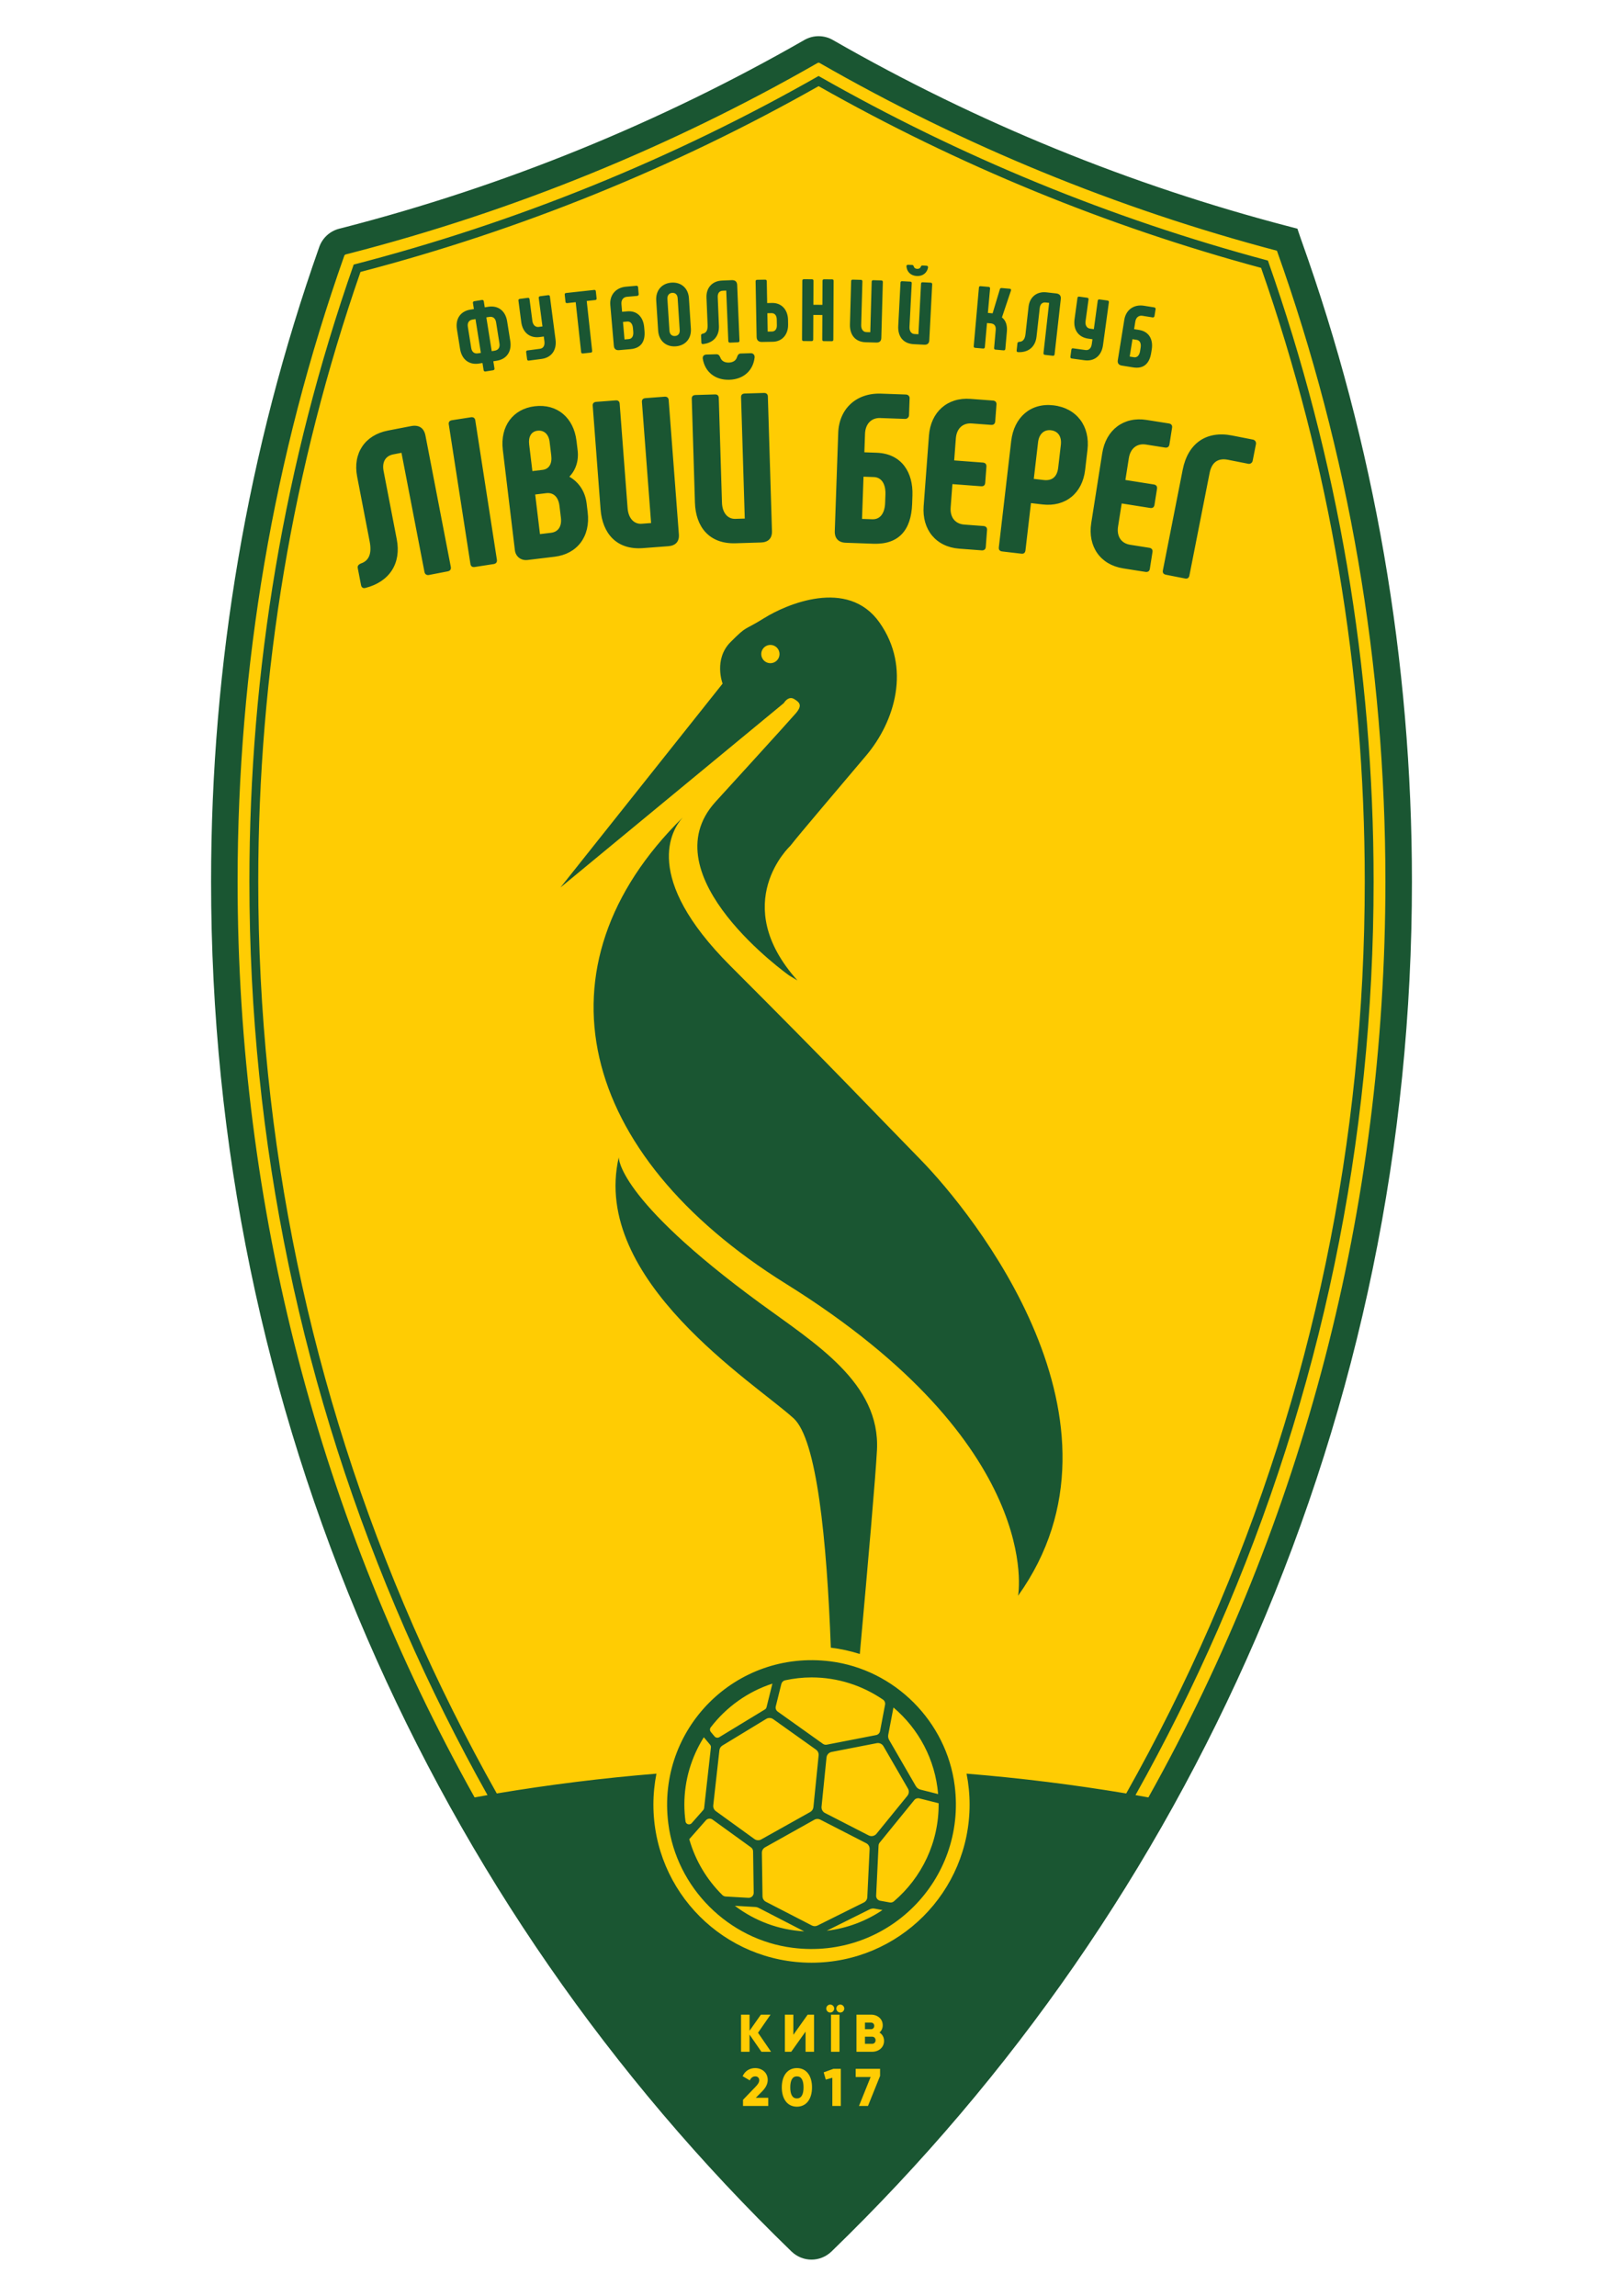 <?xml version="1.0" encoding="utf-8"?>
<!-- Generator: Adobe Illustrator 28.0.0, SVG Export Plug-In . SVG Version: 6.00 Build 0)  -->
<svg version="1.1" id="Шар_1" xmlns="http://www.w3.org/2000/svg" xmlns:xlink="http://www.w3.org/1999/xlink" x="0px" y="0px"
	 viewBox="0 0 595.276 841.89" style="enable-background:new 0 0 595.276 841.89;" xml:space="preserve">
<style type="text/css">
	.st0{fill:#FFCC03;}
	.st1{fill:#1A5632;}
</style>
<g>
	<path class="st0" d="M472.57,89.307c-0.141-0.492-0.352-0.986-0.493-1.408c-59.922-15.569-116.648-38.956-169.044-69.025
		c-1.733-0.994-3.848-0.995-5.581-0.001C244.631,49.154,187.345,72.68,126.931,88.251c-0.419,0.105-0.838,0.21-1.257,0.314
		c-1.853,0.463-3.358,1.822-3.993,3.623c-25.544,72.286-39.398,150.031-39.398,231.067c0,195.775,81.034,372.637,211.396,498.879
		c2.198,2.129,5.722,2.129,7.92,0C431.96,695.892,512.994,519.03,512.994,323.256C512.994,241.141,498.768,162.407,472.57,89.307z"
		/>
	<path class="st1" d="M373.403,129.129c3.803,0.199,6.352-1.96,6.767-5.664l1.181-10.534c0.161-1.417,0.966-2.142,2.172-2.006
		l1.27,0.142l-2.068,18.425c-0.038,0.353,0.165,0.605,0.523,0.644l2.898,0.326c0.39,0.044,0.611-0.16,0.649-0.513l2.277-20.293
		c0.133-1.192-0.447-1.91-1.681-2.049l-3.582-0.402c-3.518-0.396-6.159,1.689-6.561,5.296l-1.128,10.049
		c-0.209,1.868-0.972,2.794-2.328,2.806c-0.367,0.056-0.579,0.195-0.621,0.549l-0.291,2.609
		C372.839,128.87,373.01,129.118,373.403,129.129z M208.021,111.157l3.13-0.342l1.992,18.292c0.042,0.386,0.259,0.559,0.617,0.519
		l2.936-0.32c0.358-0.039,0.532-0.255,0.491-0.643l-1.992-18.291l3.097-0.339c0.391-0.043,0.565-0.258,0.527-0.613l-0.285-2.612
		c-0.038-0.355-0.255-0.527-0.646-0.484l-10.271,1.122c-0.359,0.038-0.534,0.253-0.494,0.608l0.283,2.614
		C207.446,111.024,207.663,111.196,208.021,111.157z M357.675,127.56l2.907,0.257c0.358,0.032,0.605-0.143,0.64-0.531l0.782-8.821
		l1.371,0.12c1.34,0.119,1.957,0.953,1.824,2.44l-0.582,6.56c-0.035,0.386,0.146,0.598,0.503,0.63l2.974,0.261
		c0.358,0.031,0.605-0.142,0.639-0.53l0.57-6.43c0.193-2.164-0.399-4.04-1.818-5.109l3.312-9.867c0.13-0.347-0.044-0.622-0.469-0.66
		l-2.907-0.255c-0.326-0.03-0.599,0.078-0.693,0.426l-2.664,8.851l-1.732-0.152l0.795-8.949c0.032-0.356-0.177-0.57-0.539-0.602
		l-2.907-0.255c-0.39-0.035-0.605,0.142-0.637,0.497l-1.906,21.487C357.104,127.315,357.282,127.527,357.675,127.56z
		 M411.422,134.058l4.174,0.67c3.819,0.614,5.991-1.336,6.628-5.306l0.206-1.281c0.551-3.425-0.807-6.533-4.626-7.146l-1.843-0.296
		l0.446-2.785c0.241-1.506,1.27-2.326,2.597-2.112l3.752,0.602c0.326,0.052,0.624-0.161,0.678-0.481l0.412-2.562
		c0.051-0.32-0.174-0.586-0.497-0.638l-3.752-0.602c-3.721-0.599-6.646,1.493-7.232,5.143l-2.385,14.823
		C409.804,133.175,410.32,133.882,411.422,134.058z M415.367,124.381l1.552,0.249c1.197,0.193,1.681,1.321,1.434,2.858l-0.206,1.281
		c-0.247,1.536-1.054,2.424-2.251,2.233l-1.555-0.25L415.367,124.381z M338.773,185.556c-0.652,8.689,4.553,15.008,13.027,15.645
		l8.24,0.617c0.865,0.065,1.447-0.359,1.514-1.213l0.472-6.284c0.063-0.853-0.45-1.36-1.314-1.425l-7.062-0.529
		c-3.375-0.253-5.241-2.734-4.972-6.303l0.643-8.534l10.516,0.788c0.94,0.071,1.447-0.359,1.517-1.29l0.443-5.896
		c0.063-0.853-0.367-1.431-1.308-1.503l-10.516-0.789l0.608-8.069c0.269-3.569,2.486-5.742,5.858-5.489l7.065,0.529
		c0.861,0.065,1.447-0.359,1.517-1.29l0.465-6.207c0.066-0.853-0.45-1.36-1.311-1.425l-8.24-0.617
		c-8.477-0.637-14.569,4.837-15.219,13.449L338.773,185.556z M336.252,101.217c2.194,0.114,3.768-1.138,4.136-3.133
		c0.019-0.39-0.196-0.629-0.557-0.646l-1.507-0.078c-0.326-0.017-0.469,0.171-0.617,0.488c-0.19,0.51-0.662,0.779-1.317,0.744
		c-0.655-0.033-1.099-0.348-1.235-0.876c-0.114-0.331-0.238-0.532-0.595-0.549l-1.476-0.076c-0.393-0.021-0.633,0.195-0.621,0.584
		C332.62,99.698,334.058,101.104,336.252,101.217z M404.55,126.594l2.163-15.766c0.047-0.353-0.152-0.576-0.51-0.625l-2.92-0.401
		c-0.358-0.049-0.611,0.112-0.659,0.465l-1.431,10.436l-1.396-0.191c-1.2-0.164-1.843-1.267-1.64-2.744l1.092-7.964
		c0.048-0.353-0.12-0.572-0.478-0.621l-2.923-0.4c-0.39-0.054-0.608,0.112-0.659,0.465l-1.073,7.834
		c-0.51,3.726,1.311,6.593,5.076,7.109l1.495,0.206l-0.244,1.765c-0.212,1.542-1.051,2.375-2.318,2.201l-4.544-0.624
		c-0.358-0.049-0.58,0.117-0.63,0.503l-0.355,2.568c-0.048,0.353,0.117,0.605,0.475,0.654l4.639,0.637
		C401.51,132.622,404.04,130.32,404.55,126.594z M421.726,208.632l0.981-6.229c0.133-0.846-0.339-1.393-1.194-1.528l-6.995-1.104
		c-3.344-0.529-5-3.154-4.443-6.691l1.333-8.458l10.415,1.645c0.934,0.147,1.472-0.241,1.618-1.164l0.921-5.844
		c0.133-0.845-0.247-1.457-1.181-1.604l-10.415-1.645l1.26-7.995c0.558-3.537,2.942-5.526,6.286-4.997l6.995,1.104
		c0.855,0.135,1.473-0.24,1.618-1.162l0.969-6.151c0.133-0.847-0.339-1.393-1.194-1.53l-8.16-1.287
		c-8.395-1.325-14.915,3.634-16.261,12.169l-4.034,25.604c-1.358,8.612,3.315,15.339,11.71,16.664l8.163,1.289
		C420.975,209.853,421.593,209.478,421.726,208.632z M427.641,210.762l7.024,1.382c0.852,0.166,1.403-0.199,1.583-1.116
		l7.401-37.563c0.766-3.893,3.027-5.589,6.732-4.861l7.486,1.474c0.697,0.136,1.431-0.353,1.583-1.116l1.203-6.109
		c0.152-0.763-0.348-1.495-1.042-1.632l-7.717-1.518c-9.417-1.854-16.194,2.84-18.107,12.537l-7.264,36.874
		C426.343,210.03,426.717,210.58,427.641,210.762z M215.551,187.878l-0.39-3.246c-0.53-4.406-2.844-7.812-6.335-9.823
		c2.396-2.484,3.559-5.994,2.997-10.005l-0.372-3.09c-1.042-8.656-7.2-13.718-15.325-12.739
		c-7.969,0.958-12.749,7.336-11.707,15.992l4.427,36.788c0.288,2.396,2.291,3.879,4.634,3.598l9.921-1.194
		C211.684,203.162,216.621,196.765,215.551,187.878z M194.083,162.941c-0.334-2.782,0.779-4.72,3.045-4.992
		c2.423-0.291,4.122,1.308,4.456,4.09l0.605,5.024c0.363,3.015-0.829,4.961-3.173,5.242l-3.751,0.452L194.083,162.941z
		 M202.109,195.375l-4.063,0.489l-1.75-14.53l4.063-0.488c2.657-0.32,4.452,1.423,4.842,4.671l0.521,4.327
		C206.103,193.013,204.764,195.057,202.109,195.375z M335.118,126.213l3.898,0.2c1.115,0.058,1.767-0.494,1.824-1.596l1.067-20.578
		c0.019-0.356-0.199-0.564-0.56-0.581l-2.917-0.15c-0.393-0.021-0.599,0.165-0.617,0.521l-0.963,18.537l-1.441-0.074
		c-1.213-0.062-1.912-1.137-1.833-2.628l0.829-16.01c0.019-0.356-0.168-0.561-0.529-0.58l-2.98-0.152
		c-0.393-0.021-0.598,0.163-0.617,0.521l-0.824,15.879C329.266,123.151,331.056,126.004,335.118,126.213z M386.351,148.632
		c-8.284-0.964-14.446,4.349-15.463,13.083l-4.537,38.951c-0.108,0.928,0.307,1.447,1.244,1.555l7.03,0.82
		c0.861,0.1,1.384-0.309,1.491-1.237l2.017-17.312l4.218,0.492c8.439,0.983,14.652-4.09,15.649-12.668l0.859-7.344
		C399.876,156.242,394.867,149.625,386.351,148.632z M389.094,163.132l-0.972,8.346c-0.396,3.401-2.232,4.91-5.358,4.546
		l-3.594-0.418l1.568-13.449c0.348-3.013,2.207-4.677,4.705-4.385C388.099,158.08,389.445,160.118,389.094,163.132z M197.951,123.6
		l1.496-0.196l0.231,1.77c0.201,1.544-0.391,2.57-1.659,2.736l-4.551,0.595c-0.358,0.048-0.527,0.266-0.478,0.651l0.337,2.573
		c0.046,0.355,0.271,0.554,0.628,0.506l4.649-0.608c3.803-0.499,5.64-3.388,5.152-7.119l-2.064-15.792
		c-0.046-0.353-0.299-0.516-0.657-0.47l-2.924,0.383c-0.358,0.048-0.561,0.271-0.514,0.624l1.366,10.453l-1.396,0.182
		c-1.203,0.158-2.114-0.738-2.307-2.217l-1.044-7.977c-0.046-0.353-0.266-0.521-0.624-0.473l-2.926,0.383
		c-0.39,0.051-0.56,0.269-0.515,0.622l1.028,7.848C191.667,121.806,194.181,124.094,197.951,123.6z M269.74,199.218l9.357-0.284
		c2.673-0.079,4.123-1.525,4.04-4.171l-1.507-49.39c-0.026-0.855-0.589-1.305-1.454-1.279l-6.998,0.212
		c-0.944,0.028-1.403,0.508-1.374,1.365l1.358,44.49l-3.461,0.105c-2.907,0.089-4.791-2.346-4.902-5.925l-1.171-38.422
		c-0.029-0.856-0.513-1.308-1.378-1.282l-7.156,0.215c-0.944,0.028-1.4,0.51-1.374,1.366l1.165,38.112
		C255.151,193.041,259.99,199.512,269.74,199.218z M168.742,127.959c0.611,3.841,3.301,5.941,6.925,5.364l1.294-0.206l0.418,2.625
		c0.057,0.352,0.318,0.54,0.674,0.483l2.848-0.453c0.323-0.05,0.515-0.31,0.457-0.663l-0.418-2.625l1.295-0.206
		c3.624-0.576,5.529-3.406,4.918-7.248l-1.153-7.234c-0.606-3.81-3.29-5.878-6.914-5.301l-1.295,0.206l-0.351-2.208
		c-0.055-0.353-0.318-0.54-0.641-0.489l-2.848,0.453c-0.356,0.057-0.546,0.317-0.491,0.67l0.351,2.208l-1.294,0.206
		c-3.624,0.576-5.536,3.374-4.929,7.183L168.742,127.959z M179.446,116.213c1.391-0.222,2.272,0.524,2.508,1.996l1.232,7.747
		c0.23,1.441-0.377,2.424-1.769,2.646l-1.067,0.169l-1.973-12.39L179.446,116.213z M173.33,117.185l1.067-0.169l1.973,12.389
		l-1.067,0.169c-1.36,0.215-2.242-0.531-2.472-1.971l-1.232-7.747C171.364,118.383,171.972,117.401,173.33,117.185z
		 M227.032,128.405l4.212-0.37c3.854-0.339,5.484-2.762,5.136-6.767l-0.114-1.292c-0.301-3.458-2.378-6.14-6.232-5.801l-1.862,0.163
		l-0.244-2.811c-0.133-1.518,0.665-2.567,2.001-2.684l3.791-0.332c0.326-0.028,0.564-0.31,0.535-0.633l-0.225-2.586
		c-0.028-0.323-0.31-0.525-0.636-0.497l-3.788,0.332c-3.755,0.331-6.083,3.075-5.76,6.757l1.305,14.959
		C225.246,127.943,225.92,128.502,227.032,128.405z M230.065,117.916c1.207-0.106,1.951,0.869,2.087,2.421l0.111,1.292
		c0.137,1.552-0.427,2.611-1.637,2.717l-1.567,0.138l-0.561-6.43L230.065,117.916z M257.853,126.167
		c3.79-0.386,5.985-2.915,5.83-6.642l-0.437-10.597c-0.057-1.427,0.63-2.267,1.84-2.318l1.279-0.054l0.763,18.538
		c0.016,0.356,0.253,0.573,0.614,0.559l2.913-0.124c0.396-0.018,0.582-0.252,0.567-0.608l-0.842-20.418
		c-0.048-1.198-0.732-1.819-1.976-1.767l-3.604,0.153c-3.537,0.149-5.83,2.616-5.681,6.246l0.418,10.111
		c0.076,1.88-0.535,2.912-1.871,3.13c-0.358,0.112-0.548,0.284-0.532,0.639l0.107,2.625
		C257.257,125.997,257.463,126.216,257.853,126.167z M235.442,147.423l3.366,44.377l-3.451,0.263
		c-2.904,0.218-4.899-2.128-5.168-5.697l-2.91-38.326c-0.063-0.852-0.57-1.283-1.434-1.218l-7.139,0.54
		c-0.942,0.072-1.378,0.573-1.312,1.426l2.885,38.016c0.659,8.689,5.789,14.934,15.52,14.198l9.338-0.706
		c2.669-0.203,4.053-1.712,3.854-4.349l-3.74-49.265c-0.063-0.853-0.649-1.277-1.51-1.213l-6.986,0.529
		C235.813,146.069,235.376,146.571,235.442,147.423z M270.329,130.923c-0.355,1.257-1.434,1.99-3.005,2.038
		c-1.574,0.047-2.695-0.619-3.125-1.853c-0.339-0.768-0.668-1.225-1.533-1.198l-3.537,0.106c-0.944,0.029-1.479,0.59-1.371,1.522
		c0.776,4.802,4.49,7.883,9.759,7.723c5.266-0.158,8.784-3.456,9.269-8.298c-0.028-0.934-0.595-1.461-1.463-1.436l-3.616,0.109
		C270.921,129.66,270.62,130.136,270.329,130.923z M317.56,125.511l3.898,0.106c1.112,0.03,1.751-0.537,1.783-1.639l0.563-20.58
		c0.01-0.356-0.212-0.557-0.573-0.567l-2.917-0.079c-0.393-0.011-0.595,0.179-0.605,0.535l-0.51,18.538l-1.441-0.04
		c-1.21-0.032-1.935-1.089-1.894-2.581l0.44-16.01c0.009-0.356-0.184-0.556-0.545-0.565l-2.98-0.081
		c-0.393-0.011-0.595,0.177-0.605,0.535l-0.437,15.879C311.641,122.593,313.496,125.4,317.56,125.511z M247.808,127.008
		c3.562-0.233,5.826-2.848,5.592-6.473l-0.719-11.197c-0.231-3.624-2.809-5.925-6.375-5.694c-3.565,0.231-5.861,2.85-5.621,6.572
		l0.706,11.003C241.63,124.94,244.242,127.239,247.808,127.008z M246.548,107.398c1.146-0.074,1.916,0.687,1.995,1.917l0.757,11.778
		c0.079,1.23-0.592,2.054-1.735,2.128c-1.146,0.075-1.947-0.654-2.033-1.981l-0.744-11.583
		C244.702,108.33,245.405,107.473,246.548,107.398z M310.2,199.031l10.143,0.358c9.275,0.328,13.87-4.962,14.209-14.608l0.108-3.112
		c0.291-8.322-3.873-15.322-13.151-15.649l-4.481-0.157l0.238-6.767c0.127-3.656,2.331-5.915,5.554-5.801l9.123,0.321
		c0.785,0.029,1.435-0.572,1.463-1.35l0.218-6.223c0.026-0.777-0.582-1.344-1.371-1.371l-9.12-0.322
		c-9.041-0.32-15.387,5.532-15.697,14.399l-1.258,36.012C306.083,197.407,307.528,198.938,310.2,199.031z M316.714,174.808
		l3.774,0.133c2.91,0.103,4.395,2.647,4.265,6.38l-0.111,3.111c-0.13,3.733-1.786,6.09-4.696,5.987l-3.775-0.133L316.714,174.808z
		 M294.756,125.074l2.92,0.014c0.361,0.001,0.592-0.193,0.592-0.581l0.041-9.009l3.316,0.014l-0.041,9.009
		c-0.003,0.39,0.193,0.584,0.554,0.586l2.952,0.014c0.361,0.002,0.56-0.191,0.56-0.581l0.098-21.552
		c0.003-0.357-0.193-0.551-0.554-0.553l-2.952-0.014c-0.361-0.002-0.56,0.191-0.56,0.549l-0.041,8.814l-3.312-0.014l0.041-8.816
		c0-0.356-0.228-0.551-0.589-0.552l-2.92-0.014c-0.393-0.001-0.592,0.191-0.592,0.548l-0.101,21.552
		C294.168,124.878,294.364,125.073,294.756,125.074z M172.717,153.018l-6.919,1.073c-0.933,0.146-1.327,0.679-1.196,1.525
		l7.929,51.132c0.142,0.923,0.681,1.312,1.613,1.167l6.919-1.073c0.855-0.133,1.327-0.679,1.184-1.602l-7.931-51.132
		C174.188,153.262,173.572,152.885,172.717,153.018z M279.446,125.4l4.028-0.073c3.407-0.062,5.652-2.665,5.582-6.358l-0.028-1.718
		c-0.07-3.694-2.41-6.213-5.814-6.151l-1.837,0.033l-0.146-8.037c-0.006-0.358-0.24-0.548-0.602-0.541l-2.913,0.054
		c-0.393,0.006-0.586,0.204-0.58,0.56l0.373,20.385C277.533,124.755,278.198,125.422,279.446,125.4z M282.986,114.832
		c1.178-0.021,1.884,0.874,1.909,2.299l0.038,2.139c0.028,1.427-0.646,2.282-1.824,2.304l-1.539,0.027l-0.124-6.74L282.986,114.832z
		 M156.051,159.746c-0.545-2.826-2.385-4.055-5.32-3.488l-8.496,1.644c-8.341,1.615-12.902,8.282-11.251,16.839l4.6,23.835
		c0.855,4.43-0.233,7.098-3.325,8.092c-0.806,0.393-1.196,0.865-1.034,1.706l1.195,6.188c0.161,0.841,0.728,1.286,1.64,1.031
		c8.857-2.269,13.157-9.044,11.461-17.83l-4.821-24.982c-0.649-3.361,0.681-5.6,3.539-6.153l3.013-0.582l8.433,43.698
		c0.163,0.841,0.807,1.271,1.656,1.107l6.875-1.33c0.926-0.179,1.287-0.804,1.124-1.644L156.051,159.746z M291.093,520.123
		c8.432,7.714,12.158,44.098,13.633,84.089c3.66,0.447,7.215,1.226,10.631,2.321c3.106-34.321,5.788-65.183,6.289-74.709
		c1.3-24.702-22.662-39.125-42.903-53.954c-52.781-38.668-51.787-53.521-51.787-53.521
		C216.554,469.419,276.849,507.091,291.093,520.123z M291.269,256.333c2.158,1.3,3.016,2.392,0.65,5.201
		c-2.392,2.808-29.486,32.502-29.486,32.502c-24.64,27.091,27.003,63.67,27.003,63.67l3.045,1.828
		c-25.352-28.277-2.617-49.351-2.617-49.351c3.407-4.394,18.218-21.721,27.848-33.152c10.508-12.474,16.563-32.19,4.863-48.754
		c-11.701-16.589-34.453-6.501-42.253-1.638c-7.8,4.888-6.006,2.444-12.351,8.788c-6.344,6.344-2.938,15.263-2.938,15.263
		l-59.466,74.756l81.906-67.605C287.472,257.842,289.085,255.033,291.269,256.333z M282.558,243.199
		c-1.852,0-3.352-1.501-3.352-3.352s1.501-3.352,3.352-3.352s3.352,1.501,3.352,3.352S284.41,243.199,282.558,243.199z
		 M267.88,354.19c-32.579-32.579-21.435-50.014-17.495-54.404c-55.502,54.591-38.601,123.363,37.864,170.98
		c95.34,59.371,85.156,114.409,85.156,114.409c45.504-63.705-16.684-140.411-35.753-159.912
		C318.584,405.76,306.017,392.326,267.88,354.19z M304.524,609.226c-34.644-4.367-63.779,24.768-59.412,59.412
		c2.975,23.605,22.037,42.666,45.642,45.64c34.643,4.366,63.776-24.768,59.41-59.411
		C347.19,631.262,328.129,612.201,304.524,609.226z M325.792,636.157l1.902-10.006c9.201,7.781,15.337,19.047,16.383,31.747
		l-6.461-1.627c-0.726-0.183-1.346-0.651-1.721-1.299l-9.779-16.912C325.783,637.485,325.668,636.81,325.792,636.157z
		 M332.804,658.527l-11.331,13.928c-0.695,0.854-1.894,1.106-2.873,0.603l-16.022-8.226c-0.853-0.438-1.351-1.354-1.255-2.308
		l1.818-18.022c0.103-1.023,0.865-1.858,1.875-2.054l16.547-3.217c0.976-0.19,1.965,0.26,2.463,1.121l8.987,15.537
		C333.498,656.727,333.415,657.776,332.804,658.527z M284.534,625.739l2.039-8.205c0.168-0.675,0.701-1.209,1.381-1.356
		c3.127-0.674,6.358-1.061,9.684-1.061c9.73,0,18.747,3.029,26.227,8.15c0.598,0.409,0.888,1.147,0.753,1.858l-1.843,9.694
		c-0.139,0.731-0.709,1.303-1.439,1.445l-18.096,3.52c-0.489,0.095-0.996-0.015-1.402-0.304l-16.594-11.824
		C284.636,627.224,284.354,626.463,284.534,625.739z M299.288,641.609c0.68,0.484,1.048,1.296,0.964,2.126l-1.913,18.948
		c-0.076,0.754-0.516,1.424-1.177,1.794l-17.964,10.055c-0.79,0.442-1.763,0.385-2.496-0.145l-14.149-10.228
		c-0.679-0.491-1.041-1.309-0.948-2.141l2.255-20.19c0.08-0.715,0.487-1.353,1.102-1.728l16.073-9.77
		c0.794-0.482,1.799-0.446,2.555,0.093L299.288,641.609z M260.676,633.43c5.693-7.416,13.536-13.087,22.619-16.032l-2.149,8.648
		c-0.085,0.344-0.303,0.641-0.606,0.825l-16.73,10.171c-0.568,0.345-1.303,0.224-1.73-0.286l-1.359-1.623
		C260.314,634.647,260.29,633.932,260.676,633.43z M251.427,667.912c-0.274-2.016-0.423-4.07-0.423-6.161
		c0-9.072,2.645-17.519,7.144-24.689l2.299,2.746c0.229,0.273,0.336,0.628,0.296,0.982l-2.483,22.237
		c-0.03,0.266-0.141,0.517-0.318,0.718l-4.244,4.817C252.971,669.389,251.576,669.004,251.427,667.912z M264.946,694.924
		c-5.672-5.591-9.91-12.611-12.141-20.482l6.085-6.909c0.627-0.712,1.693-0.831,2.463-0.275l14.097,10.191
		c0.471,0.341,0.754,0.884,0.763,1.466l0.228,15.156c0.016,1.07-0.88,1.929-1.948,1.868l-8.322-0.477
		C265.712,695.435,265.273,695.246,264.946,694.924z M269.526,698.872l7.439,0.426c0.465,0.027,0.918,0.15,1.332,0.364l16.657,8.588
		C285.431,707.704,276.682,704.305,269.526,698.872z M297.782,706.091l-16.871-8.696c-0.748-0.386-1.224-1.152-1.236-1.994
		l-0.24-15.946c-0.013-0.839,0.435-1.616,1.167-2.026l18.093-10.125c0.667-0.373,1.477-0.388,2.157-0.039l16.864,8.658
		c0.797,0.409,1.28,1.245,1.237,2.14l-0.847,17.647c-0.04,0.826-0.523,1.566-1.262,1.934l-16.999,8.463
		C299.194,706.43,298.428,706.424,297.782,706.091z M303.211,708.021l15.817-7.875c0.527-0.263,1.125-0.348,1.704-0.244l2.931,0.527
		C317.685,704.465,310.714,707.121,303.211,708.021z M327.854,697.238c-0.419,0.357-0.983,0.502-1.525,0.405l-3.491-0.628
		c-0.895-0.161-1.532-0.961-1.488-1.87l0.883-18.383c0.019-0.386,0.16-0.756,0.404-1.056l12.701-15.614
		c0.444-0.546,1.165-0.785,1.848-0.614l7.06,1.778c0.008,0.01,0.014,0.018,0.022,0.029
		C344.412,675.668,338.003,688.584,327.854,697.238z M477.194,87.793c-0.113-0.37-0.247-0.74-0.377-1.091l-0.966-2.848l-2.55-0.663
		c-58.711-15.254-115.183-38.313-167.845-68.535c-3.216-1.846-7.209-1.848-10.422-0.002
		c-53.099,30.439-110.064,53.617-169.279,68.877l-1.26,0.316c-3.45,0.863-6.217,3.374-7.4,6.721
		c-26.327,74.503-39.676,152.791-39.676,232.688c0,96.375,19.248,189.72,57.213,277.446
		c36.669,84.735,89.041,160.41,155.665,224.929c2.059,1.992,4.699,2.988,7.342,2.988c2.641,0,5.284-0.996,7.344-2.988
		c66.621-64.519,118.994-140.194,155.663-224.929c37.965-87.726,57.213-181.071,57.213-277.446
		C517.858,242.347,504.178,163.129,477.194,87.793z M281.775,772.266h-9.256v-2.254l4.57-4.747c0.798-0.817,1.38-1.612,1.38-2.41
		c0-0.855-0.545-1.438-1.458-1.438c-0.953,0-1.632,0.621-2.003,1.476l-2.625-1.536c0.876-2.023,2.703-2.974,4.59-2.974
		c2.43,0,4.607,1.593,4.607,4.335c0,1.634-0.874,3.034-2.119,4.278l-2.256,2.274h4.57V772.266z M279.267,752.398l-4.356-6.301v6.301
		H271.8v-13.61h3.111v5.909l4.161-5.909h3.539l-4.588,6.631l4.783,6.979H279.267z M292.283,772.538c-3.52,0-5.543-2.878-5.543-7.078
		c0-4.202,2.023-7.077,5.543-7.077c3.518,0,5.542,2.875,5.542,7.077C297.825,769.66,295.802,772.538,292.283,772.538z
		 M298.566,752.398h-3.111v-7.387l-5.25,7.387h-2.334v-13.61h3.112v7.388l5.25-7.388h2.334V752.398z M308.392,772.266h-3.111V761.94
		l-2.411,0.662l-0.758-2.663l3.558-1.283h2.723V772.266z M304.505,738.009c-0.798,0-1.458-0.661-1.458-1.46
		c0-0.795,0.66-1.457,1.458-1.457c0.797,0,1.458,0.662,1.458,1.457C305.963,737.348,305.302,738.009,304.505,738.009z
		 M307.908,738.788v13.61h-3.111v-13.61H307.908z M308.199,738.009c-0.796,0-1.458-0.661-1.458-1.46
		c0-0.795,0.662-1.457,1.458-1.457c0.798,0,1.458,0.662,1.458,1.457C309.657,737.348,308.997,738.009,308.199,738.009z
		 M322.788,761.259l-4.433,11.007h-3.306l4.278-10.618h-5.483v-2.992h8.944V761.259z M319.854,752.398h-5.718v-13.61h5.328
		c2.372,0,4.297,1.536,4.297,3.888c0,1.128-0.447,2.021-1.186,2.663c1.012,0.643,1.672,1.691,1.672,3.072
		C324.247,750.825,322.284,752.398,319.854,752.398z M355.625,661.752c0,32.025-25.962,57.987-57.987,57.987
		c-32.025,0-57.987-25.961-57.987-57.987c0-3.881,0.389-7.67,1.116-11.338c-19.767,1.608-39.298,4.041-58.563,7.261
		c-11.172-19.852-21.402-40.297-30.607-61.336C113.853,510.079,94.716,418.2,94.716,323.255c0-76.71,12.614-151.901,37.499-223.53
		c58.726-15.344,115.237-38.258,168.024-68.13c51.088,28.94,105.67,51.352,162.302,66.641
		c25.228,72.074,38.019,147.77,38.019,225.018c0,94.945-19.138,186.824-56.881,273.084c-9.206,21.039-19.436,41.483-30.608,61.335
		c-19.264-3.22-38.796-5.653-58.562-7.26C355.236,654.081,355.625,657.871,355.625,661.752z M421.201,659.126
		c-1.576-0.283-3.151-0.573-4.731-0.845c11.004-19.632,21.082-39.85,30.18-60.642c37.924-86.673,57.153-178.989,57.153-274.384
		c0-78.208-13.042-154.798-38.769-227.706C407.456,80.156,352.07,57.408,300.24,27.867c-53.513,30.47-110.829,53.719-170.516,69.156
		c-25.382,72.465-38.25,148.553-38.25,226.232c0,95.395,19.229,187.712,57.153,274.384c9.098,20.793,19.175,41.011,30.179,60.643
		c-1.58,0.273-3.154,0.562-4.73,0.845c-56.748-101.384-86.931-216.104-86.931-335.871c0-78.79,13.162-155.988,39.12-229.446
		c0.092-0.26,0.312-0.457,0.588-0.526l1.291-0.323c60.095-15.488,117.872-38.995,171.728-69.868
		c0.118-0.068,0.244-0.101,0.369-0.101c0.127,0,0.253,0.033,0.371,0.101c52.665,30.224,109.087,53.384,167.737,68.859
		c26.396,74.016,39.781,151.835,39.781,231.305C508.13,443.023,477.947,557.742,421.201,659.126z M320.65,742.908
		c0-0.7-0.467-1.203-1.186-1.203h-2.217v2.41h2.217C320.164,744.115,320.65,743.608,320.65,742.908z M292.283,761.417
		c-1.634,0-2.432,1.419-2.432,4.044c0,2.625,0.798,4.044,2.432,4.044c1.632,0,2.43-1.419,2.43-4.044
		C294.714,762.836,293.916,761.417,292.283,761.417z M319.854,746.876h-2.606v2.606h2.606c0.777,0,1.282-0.545,1.282-1.305
		C321.136,747.421,320.631,746.876,319.854,746.876z"/>
</g>
</svg>
